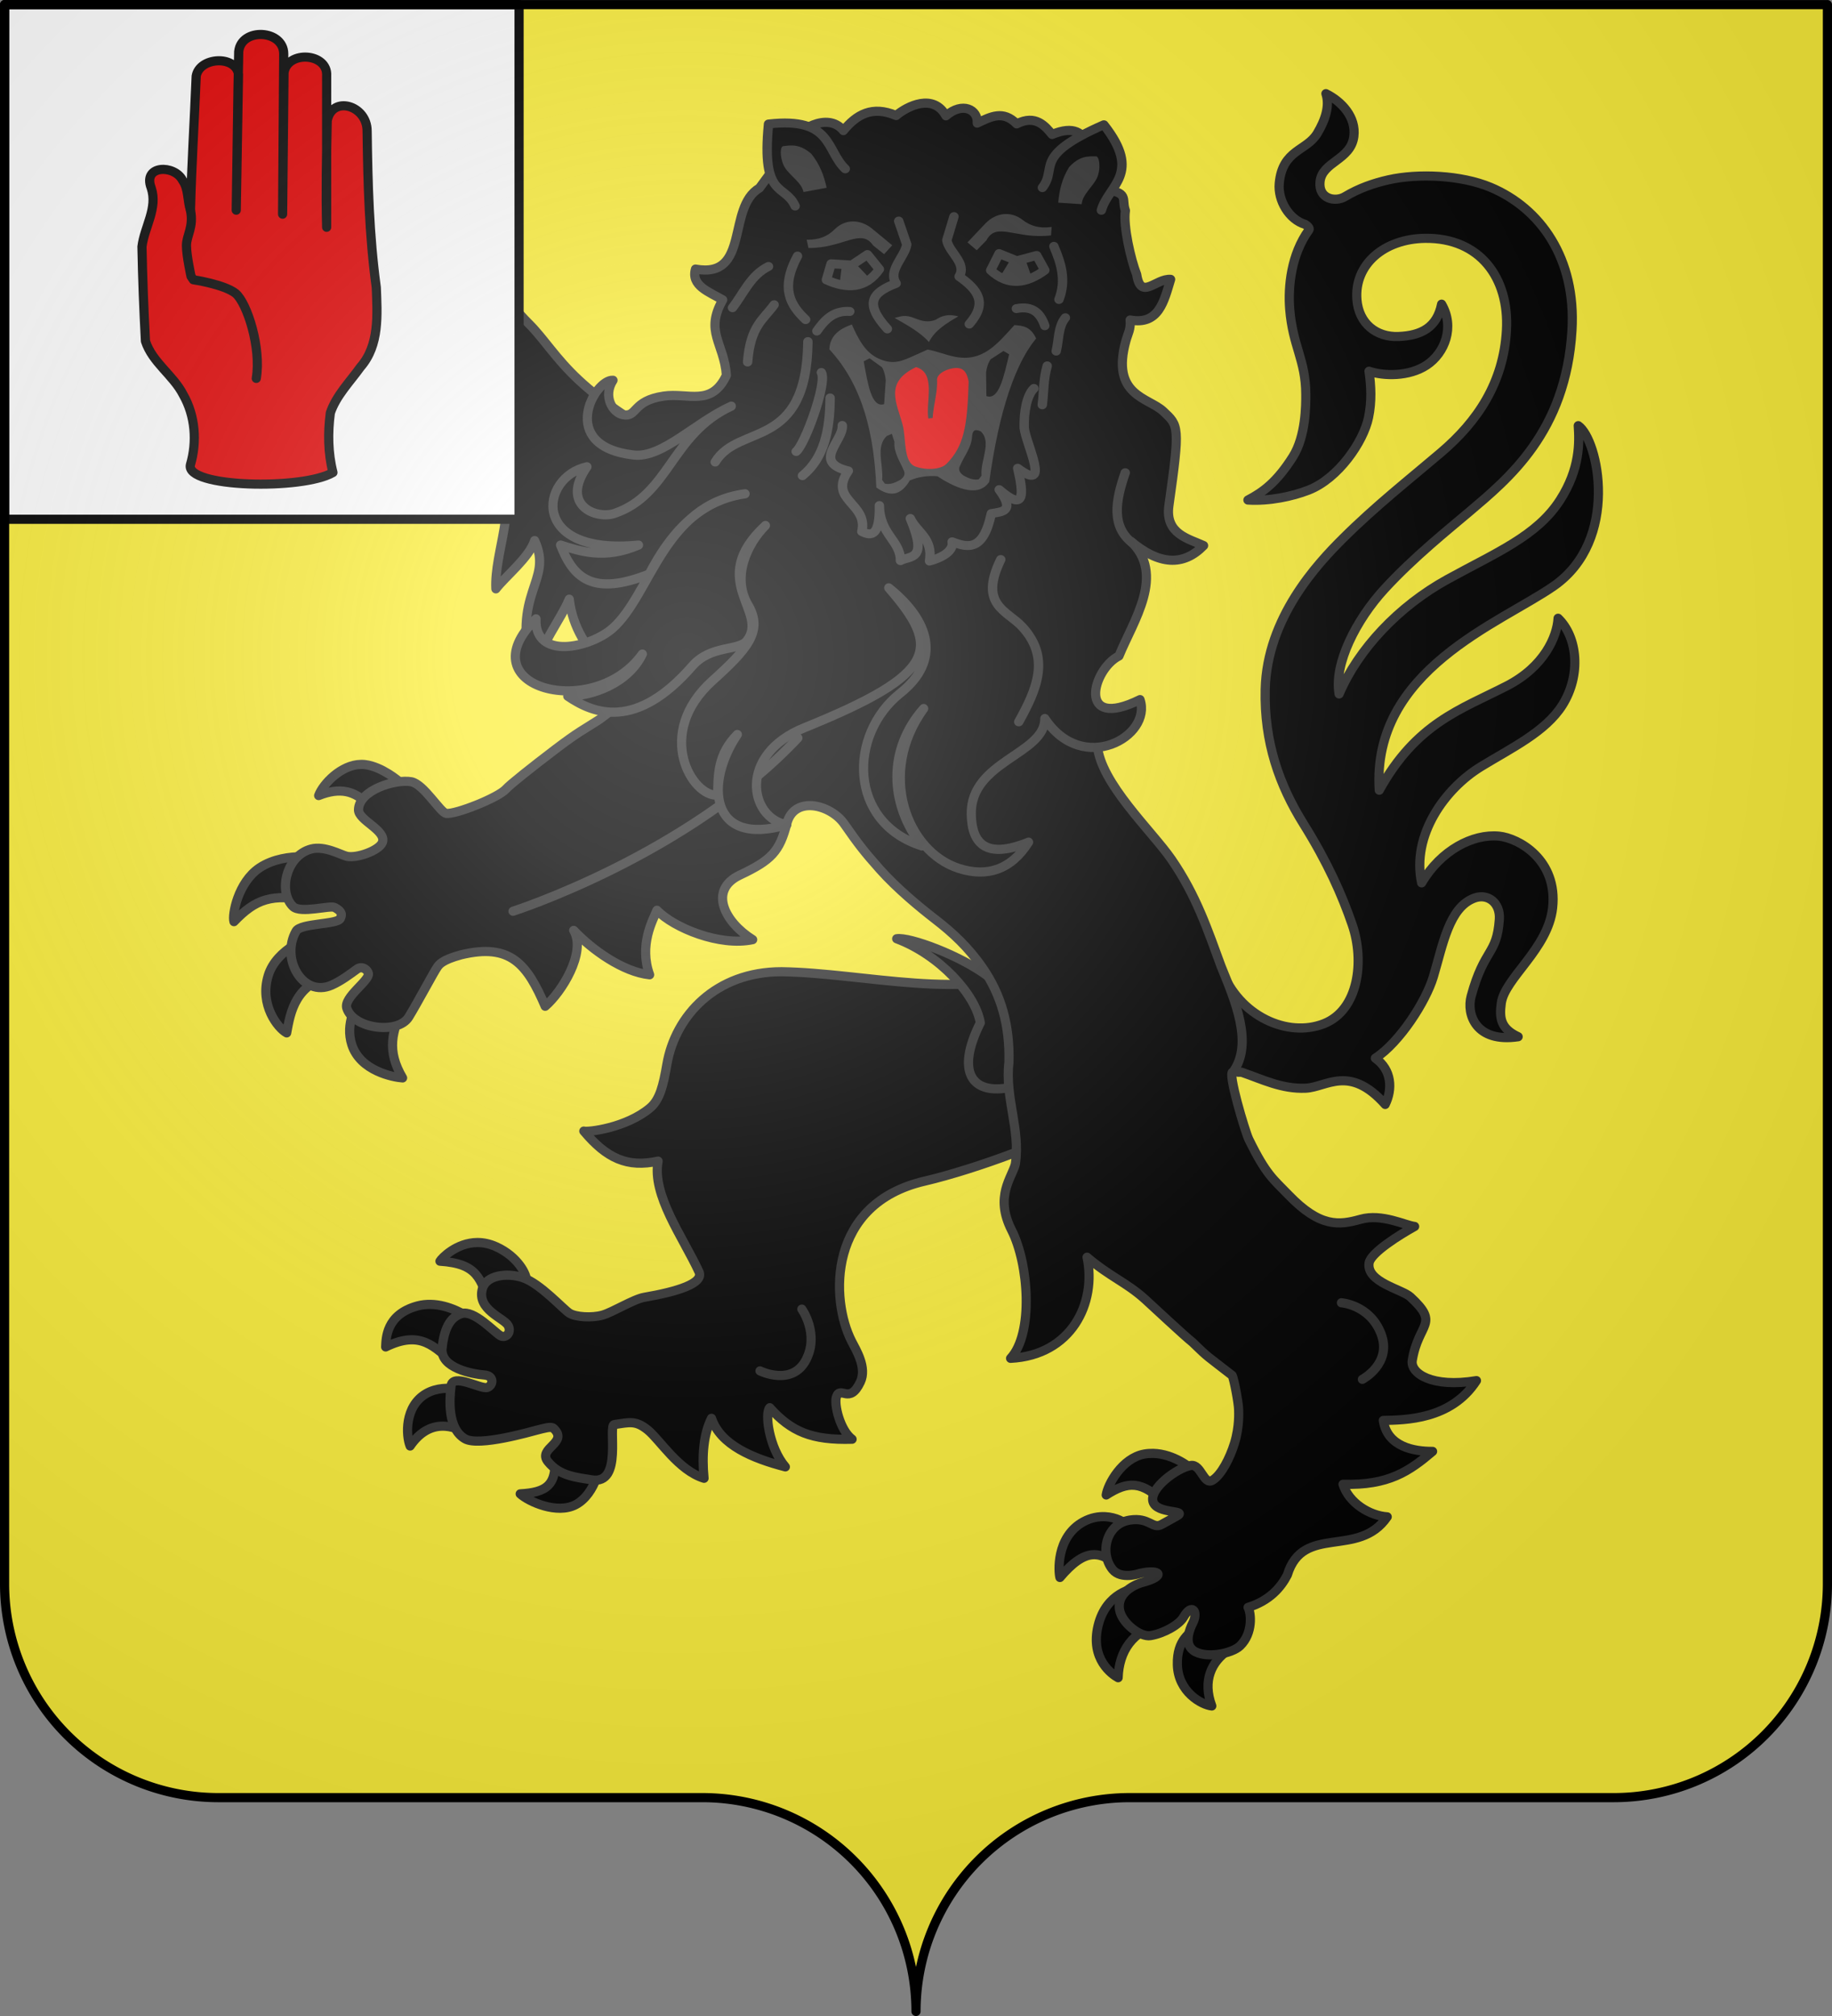 <svg height="660" viewBox="-300 -295 600 660" width="600" xmlns="http://www.w3.org/2000/svg" xmlns:xlink="http://www.w3.org/1999/xlink"><rect x="-300" y="-295" width="600" height="660" fill="#808080" stroke="none"/><defs><radialGradient id="a" cx="-75" cy="-80" gradientUnits="userSpaceOnUse" r="405"><stop offset="0" stop-color="#fff" stop-opacity=".31"/><stop offset=".19" stop-color="#fff" stop-opacity=".25"/><stop offset=".6" stop-color="#6b6b6b" stop-opacity=".125"/><stop offset="1" stop-opacity=".125"/></radialGradient><path id="b" d="m-298.5-293.5h597v517a70 70 0 0 1 -70 70h-158.5a70 70 0 0 0 -70 70 70 70 0 0 0 -70-70h-158.5a70 70 0 0 1 -70-70z" stroke-linecap="round" stroke-linejoin="round"/></defs><use fill="#fcef3c" height="100%" width="100%" xlink:href="#b"/><g stroke-linecap="round" stroke-linejoin="round"><g stroke="#313131" transform="translate(-0 .251)"><g fill-rule="evenodd"><path d="m127.615 61.004c6.861-.29 14.274-7.884 26.052 5.315 2.45-4.942 2.205-11.315-3.232-15.14 8-5.193 16.588-18.603 19.001-26.65 3.144-10.485 5.133-22.742 13.45-25.775 4.413-1.609 8.544 1.562 8.164 6.988-.825 11.777-4.907 9.244-9.232 25.143-1.624 5.97 1.582 15.335 15.39 13.268-5.845-2.698-6.154-6.261-5.523-10.97 1.095-8.176 15.32-17.75 16.807-31.18 1.75-15.797-11.155-22.905-17.559-23.516-8.574-.818-19.023 4.581-25.337 15.295-3.336-15.602 7.577-30.778 19.411-38.036 9.915-6.081 21.177-11.404 26.695-20.165 6.222-9.878 4.97-22.307-1.413-28.431-.326 5.908-4.463 15.832-16.851 22.185-15.038 7.712-29.576 12.138-41.719 34.116-2.548-39.322 39.612-54.648 57.129-66.821 21.74-15.109 14.64-48.033 8.041-52.527.382 5.513.61 14.145-5.958 24.354-7.598 11.809-20.882 17.162-36.912 25.983-15.942 8.773-29.176 22.788-35.453 37.495-1.73-9.926 5.619-24.304 14.876-34.372 9.588-10.429 21.042-19.571 27.556-25.094 12.975-11.001 31.876-26.228 33.838-59.617 1.384-23.483-10.299-39.926-26.678-46.79-9.606-4.025-23.688-4.628-33.385-2.453-4.865 1.091-9.716 2.77-14.27 5.507-3.207 1.927-8.739.741-8.183-4.856.656-6.596 10.072-7.082 11.075-14.812.827-6.376-4.019-11.503-9.148-14.039 1.284 3.906-.108 8.438-2.799 12.958-3.507 5.892-11.45 5.264-12.484 16.412-.513 5.576 3.206 11.862 8.482 13.422.625.383 1.674 1.225 1.229 1.837-5.823 7.992-6.876 18.564-6.286 25.896.985 12.244 5.219 16.56 5.274 27.899.017 3.534.012 13.726-4.239 20.444-5.241 8.281-9.726 11.563-14.721 14.172 7.046.442 14.578-1.193 19.851-3.239 9.745-3.782 18.015-15.823 19.66-23.805 1.095-5.315.848-10.284.15-15.125 4.77 1.614 13.077 1.844 18.889-2.006 5.967-3.953 9.272-12.495 4.883-19.945-1.516 7.55-6.56 10.288-14.133 10.589-7.206.286-12.966-4.216-13.596-12.044-.927-11.537 8.88-19.942 22.361-20.103 17.858-.212 27.561 12.904 26.613 30.066-.95 17.202-9.468 29.864-21.512 40.103-10.347 8.797-21.236 17.342-32.003 28.032-8.398 8.337-24.942 26.012-25.497 49.447-.411 17.366 4.639 31.409 12.541 44.061 7.902 12.652 12.582 23.193 15.953 33.004 4.052 11.793 2.153 27.885-9.266 32.398-11.828 4.675-27.886-2.408-33.585-17.842-2.027 11.278-4.793 34.606 6.625 33.733 6.914 2.382 13.142 5.56 20.979 5.229z" stroke-width="3"/><g stroke-width="2.761" transform="matrix(1.083 .088 -.088 1.083 -243.152 -291.945)"><path d="m100.406 63.094c-10.114.192-15.591 8.079-17.031 10.938 17.972-2.722 16.411 2.56 19.719 13.25l15.594-6.531c-1.413-5.619-3.889-14.739-12.188-16.906-2.196-.573-4.221-.786-6.094-.75zm37.906.438c-3.399-.067-6.729.907-9.125 2.656 7.044 2.514 10.928 5.506 7.406 17.156l13.344 8.875c3.328-4.026 6.824-13.231.125-22.719-2.867-4.061-7.38-5.883-11.75-5.969zm-59.688 24.031c-6.039-.182-13.277 3.704-16.25 18.469 15.721-11.87 15.784-.426 23.656 7.219l10.625-18.094s-6.036-4.281-14.094-6.906c-1.198-.39-2.544-.646-3.938-.688zm32.656 58.562c-6.582 10.649-15.364 11.329-26.812 5.844 7.307 21.353 23.868 21.132 38.875 9.188z" stroke-width="3.141" transform="matrix(.878 -.049 .049 .878 -31.865 -17.784)"/><path d="m98.501 125.347c.889 5.229 4.911 12.556 3.959 18.978 3.503-3.896 6.617-8.713 6.651-13.638 6.555 9.628.393 24.304 1.84 35.248 2.624-4.048 9.277-10.237 10.465-15.438 6.781 12.013-6.142 15.906 2.694 40.028 1.654-9.103 7.092-16.961 9.135-23.276 3.324 16.801 20.525 26.677 29.477 23.121 23.28 25.744 47.76 12.997 44.111-16.766 0 0-21.194-67.413-26.648-70.794-5.922-3.671-15.612 18.188-24.139 13.671-9.624-5.098-17.514-9.178-25.143-15.167-7.629-5.989-11.522-11.601-16.544-15.833-7.069-5.958-12-12.812-12.411-16.147-.503-4.081 3.373-5.5 4.316-12.122 1.122-7.879-7.503-15.532-14.804-13.781-4.162.998-3.978 8.881-6.125 10.644-.506.416-1.138.597-1.983.423-4.426-.913-1.889-13.769-8.914-13.699-7.025.07-12.42 2.647-15.64 9.806-2.588 5.754 8.236 8.657 8.895 11.861.148.718-1.292 1.893-2.031 1.935-.488.028-8.666-7.47-14.39-5.031-4.46 1.901-8.996 7.68-6.823 15.007 1.879 6.336 10.449 6.103 14.582 6.209 4.9.125 16.888 13.112 16.519 19.431.141 5.058-7.504 3.684-8.609 9.587-1.417 7.57 5.049 15.399 11.485 13.884 4.816-1.134 9.536-7.907 11.737-8.295 5.373-.466 7.352 4.35 8.337 10.155z" stroke-width="2.761"/></g><path d="m-143.636 111.527c-6.839.027-11.707 5.119-12.275 6.113 12.563.822 13.16 5.768 16.535 14.568 4.79-3.481 9.018-6.465 11.787-8.066.243-2.031-2.786-8.023-9.901-11.236-2.176-.983-4.231-1.386-6.146-1.378zm-15.316 20.251c-1.396-.026-2.818.109-4.252.491-10.491 2.795-10.338 10.786-10.488 13.444 11.616-5.649 15.885.001 22.612 5.582l5.65-14.61c-2.074-1.448-7.473-4.791-13.522-4.907zm14.496 29.133s-9.192-3.782-15.912.05c-7.244 4.131-6.686 13.851-5.311 17.189 6.157-9.012 14.21-7.279 20.225-3.044zm25.78 18.696c1.891 11.812-2.794 13.703-10.955 14.209 2.769 2.542 12.044 6.773 18.185 3.53 6.747-3.563 8.465-14.138 7.795-14.407z" stroke-width="3"/><path d="m-44.068 22.875c-21.464-.008-34.77 14.325-37.521 30.317-1.181 6.864-2.296 11.561-5.505 14.263-7.87 6.627-20.52 8.029-21.698 7.588 7.559 9.008 14.246 12.023 24.328 9.836-2.1 11.089 8.1 24.845 13.369 36.199 1.779 3.834-7.159 6.536-17.901 8.38-3.496.6-10.353 4.906-13.712 5.843-3.479.97-8.734.632-10.752-.616-2.086-1.289-9.611-9.774-15.327-11.652-5.32-1.748-11.98-.746-13.217 3.588-1.971 6.915 7.221 9.68 8.447 12.125 1.185 2.364-.853 4.256-2.576 3.264-2.045-1.177-8.637-8.502-12.711-7.208-3.07.975-5.597 3.729-6.37 11.357-.655 6.465 9.922 8.44 13.922 8.745 3.256.249 2.832 3.473.87 4.086-2.111.659-11.335-4.867-11.86-.486-.524 4.381-1.211 13.929 4.576 17.28 4.55 2.635 21.656-2.369 23.615-2.862 2.333-.588 4.611-1.273 5.37-.571 5.159 4.772-5.397 6.475-1.822 10.906 3.798 4.708 9.288 5.141 14.351 5.975 10.402 1.714 5.125-18.001 7.425-18.121 4.964-.69 6.908-1.449 10.909 1.781 4.001 3.23 10.013 13.218 18.438 15.822-.734-7.636-.13-14.504 2.45-19.637 2.926 8.764 13.475 13.108 24.187 15.9-5.361-6.267-6.826-17.638-5.11-19.373 7.042 7.845 13.663 10.701 26.964 10.32-3.96-2.941-5.984-11.523-5.11-13.937 1.342-3.703 4.244 2.745 7.81-4.779 2.248-4.743-1.379-10.46-2.882-13.416-6.894-13.556-7.937-44.943 23.906-52.355 17.318-4.031 43.489-14.095 45.755-16.945 18.055-22.709 1.387-41.898-7.928-52.908-23.567 11.248-57.601 1.667-84.689 1.289z" stroke-width="3"/><path d="m-6.324 12.079c13.986 5.255 25.849 18.21 27.383 27.521-8.059 16.066-2.742 23.249 8.776 21.327 9.4-1.564 9.415-9.07 6.939-17.729-2.209-7.726-5.57-12.945-12.726-18.471-9.344-7.216-26.355-13.355-30.372-12.648z" stroke-width="3"/><path d="m77.655 180.561c-.966-.02-1.934.041-2.932.225-7.266 1.341-11.92 9.918-12.427 13.395 7.025-4.511 11.742-4.851 19.246 2.9 2.394-2.816 5.962-6.687 9.551-10.601-.946-1.184-6.677-5.778-13.437-5.92zm-15.716 20.719c-2.144-.105-4.59.313-7.058 1.645-9.198 4.965-8.211 16.782-7.742 18.261 8.16-9.652 13.593-9.576 20.56-1.905l1.396-15.224c-.813-1.008-3.583-2.603-7.156-2.777zm9.624 23.502s-9.229 1.12-11.919 12.154c-2.687 11.022 4.631 16.033 6.56 17.065.292-8.473 4.502-15.53 14.597-17.761zm20.612 12.729c-2.215 1.6-6.783 3.975-6.576 12.228.223 8.877 7.921 13.15 11.277 13.51-3.098-8.31-.084-14.467 5.352-18.231z" stroke-width="3"/><g stroke-width="2.761" transform="matrix(.878 -.64 -.64 -.878 279.362 465.501)"><path d="m105.906 278.781c-6.828.233-12.953 7.036-14.312 11.031 7.304-3.114 12.389-1.877 16.781 2.5l10.75-7.969s-5.955-4.946-11.844-5.531c-.46-.046-.92-.047-1.375-.031zm-19.75 32.125c-3.715.113-9.545.882-14.219 4.156-7.327 5.133-9.127 16.421-8.344 18.656 7.147-7.806 12.64-10.203 26.312-7.688l-.062-15.031s-1.458-.161-3.688-.094zm4.125 27.344s-11.844 4.113-14.5 13.656c-2.833 10.18 3.805 17.977 6.812 19.469 1.14-7.101 2.444-17.269 16.25-20.406zm17.938 18.844c-2.023 4.172-5.753 10.447-3.188 17.781 3.125 8.934 14.491 10.798 17.688 10.938-5.743-9.26-4.154-15.86.062-25.062z" stroke-width="3.141" transform="matrix(.697 -.535 -.535 -.698 9.157 880.92)"/><g stroke-width="2.761"><path d="m15.573 267.841c12.978 9.778 20.185-8.707 34.649-3.574-4.057 3.378-6.893 10.164-4.986 15.777 10.865-8.422 18.416-8.594 27.655-7.902-4.491 3.231-10.278 9.154-6.511 16.295 5.425-3.789 16.659-11.901 29.758-6.851-12.18 6.097-14.837 13.553-12.064 16.307 8.195 8.143 13.222 3.722 10.827 15.793-.673 3.392-8.164 11.437-4.034 15.613 2.19 2.215 12.648 1.422 17.575.804-2.069 1.885-5.612 9.004-11.878 11.341-6.266 2.337-11.378 5.07-13.254 18.831-.851 6.344-1.893 8.614.21 20.505.423 2.39 6.805 20.539 8.099 19.179 10.167 3.268 13.262 17.481 15.85 27.842 3.062 10.833 6.552 21.49 6.897 34.916.265 10.313-3.805 31.234 2.209 40.916 7.788 12.555 16.824 25.432 22.071 31.091 14.38 15.505 17.439 18.211 5.346 35.383-7.149 10.151-33.982 42.667-62.198 36.759-14.417-3.018-22.578 3.832-38.113-2.906s-12.958-2.87-23.071-4.118-18.739-1.65-21.275-1.512c-5.071.276-6.609.714-15.613.531-9.004-.182-17.179-.528-18.932-.905-3.506-.754-16.809 2.718-18.922 4.66-1.304 1.198-.264 11.135-2.889 13.912-3.29 3.481-14.211 7.325-17.84 2.564-1.944-2.55 3.23-10.084.012-12.187-2.191-1.432-9.104.608-11.13 2.941-1.158 1.333-3.473 6.591-7.414 8.106-7.363 2.832-15.719-4.694-14.593-10.818.572-3.113 9.369-6.211 9.994-7.632.708-1.611 1.086-2.746-.586-3.657-1.814-.987-10.461 5.927-13.019 4.784-8.711-3.892-10.193-17.409-.989-19.461 3.092-.689 6.585-.611 8.989-.613 2.133-.002 2.505-2.22 2.089-3.088-.948-1.975-10.362-1.352-11.424-4.623-2.042-6.29 7.792-15.482 13.508-13.152 4.436 1.808 14.27 6.595 15.821 7.087.776.246 2.246.993 8.02-1.234 14.169-5.879 14.371-14.061 11.324-27.446 6.34.458 19.665 5.742 20.405 13.411 1.028-8.003 4.634-18.892 10.62-24.29 2.627 9.09 10.398 12.695 13.227 14.402 1.013-7.309 8.861-20.025 18.11-24.145-3.745 9.325-2.002 19.973 8.354 17.993 10.355-1.98 13.845-1.316 20.588 4.223s14.051-3.056 13.902-10.328-.099-10.036.605-17.272c.757-7.785 3.018-16.549 4.63-22.097 1.821-6.27 3.128-12.637 2.915-20.298-.272-9.814-3.548-18.758-10.339-27.589-7.342-7.928-9.057-18.417-16.51-25.922-3.116-2.642-10.841-4.124-12.636-15.406-1.795-11.282-12.992-29.13-23-31.046 15.364-10.057 30.83-1.816 36.573 11.046 2.156-8.928 5.075-13.015 6.657-20.488.599-2.831 3.088-15.97 3.93-18.953 1.158-6.848 1.114-5.767 3.782-15.126-.194-1.201-3.425-8.007-4.554-9.546-.326-.445-2.679-4.191-6.926-7.363-3.759-2.807-8.787-5.352-11.871-5.115-3.174.243.118 6.051-2.717 7.455-3.75 1.857-14.179 1.801-15.616-2.075-1.398-3.771 7.237-8.253 3.219-7.752l-5.137.641c-3.158.394-1.682 3.972-6.98 6.707-6.511 3.361-13.344-2.722-12.996-8.965.228-4.107 5.912-5.758 5.912-5.758 5.839-2.487 6.246-5.532-1.251-2.575 0 0-7.327 2.728-10.081-2.651-1.879-3.669.144-10.464 2.93-11.851 3.697-1.841 8.903-2.44 11.34-1.347 4.572 2.05 4.697-1.274 1.244-3.042-1.962-1.004-5.821-3.39-4.81-6.759 1.231-4.106 8.725-7.732 12.246-7.238 5.392.757 8.5 5.982 8.745 7.945 6.423-2.2 11.585-.964 15.325.918z"/><path d="m-55.235 566.944s52.326-17.339 100.136-8.391"/></g></g><path d="m-37.389 133.329s5.786 8.067 1.394 16.566c-4.58 8.863-15.099 3.661-15.099 3.661" stroke-width="3"/><path d="m139.331 131.257s9.26.65 12.935 10.045c3.832 9.797-6.074 15.015-6.074 15.015" stroke-width="3"/></g><g stroke-width="3.254" transform="matrix(.922 0 0 .922 405.232 -288.046)"><path d="m-505.11 136.402c-21.403 9.875-21.891 31.38-41.454 38.073-6.493 2.221-19.388-2.792-9.83-16.548-16.79 3.654-20.567 31.636 18.315 27.805-12.133 5.203-20.8 2.165-27.693-.011 4.505 11.665 11.361 18.288 31.507 10.302 11.226-21.83 24.308-27.105 34.036-28.505-28.857 3.865-33.52 35.778-46.988 47.715-7.906 7.007-27.92 11.505-27.276-3.312-25.02 24.502 20.551 36.551 37.78 12.506-5.116 10.57-18.055 14.934-26.502 14.967 9.254 6.331 24.302 12.18 44.226-10.707 6.589-7.569 16.453-5.26 19.394-8.978 8.173-10.332-14.519-21.431 6.605-40.935-6.554 6.606-12.038 18.329-6.122 28.321 5.413 9.144-.279 15.577-12.728 26.814-20.804 18.778-7.145 41.356 1.868 40.618.143-7.219-.042-14.444 6.993-21.537-11.51 17.052-10.022 40.173 17.586 32.045-13.166-2.258-17.67-24.752 6.232-34.442 47.836-19.392 48.525-28.327 29.962-49.676 14.542 11.589 18.859 25.674 4.134 37.363-18.597 14.763-18.49 45.957 7.657 54.276-11.714-15.097-12.171-34.348.624-48.778-16.775 23.171-5.85 50.795 12.403 56.731 10.107 3.287 18.732.455 24.863-9.299-15.225 6.204-20.169.472-20.364-9.894-.355-18.917 26.247-21.268 26.128-33.996 13.443 20.386 38.219 6.286 33.818-6.715-22.617 11.189-16.941-10.769-7.479-15.501 5.026-12.341 16.834-29.078 3.928-40.961 10.404 8.856 19.042 9.087 26.136 1.766-5.305-2.438-13.756-4.102-12.324-14.204 4.042-28.504 3.478-28.357-2.024-33.506-5.233-4.897-18.691-5.476-13.232-25.052.721-2.584 1.768-4.06 1.473-7.335 10.224 1.891 12.028-6.617 14.395-14.429-5.216-.445-10.609 7.656-12.049-1.708-2.088-5.268-4.865-17.362-4.005-22.704-1.571-4.151 1.829-6.437-8.338-7.691-4.323-8.58-2.191-25.858-17.713-19.35-2.359-2.846-5.812-7.227-12.576-3.757-4.778-4.916-9.209-2.583-14.024-.278.375-4.822-5.243-7.68-11.116-2.587-4.401-8.073-13.71-3.49-17.686-.099-8.525-3.64-14.118-.31-18.733 5.342-5.61-7.007-17.088.232-17.963 4.259l-11.864 16.15c-11.726 6.838-3.178 32.279-22.714 28.776-1.674 5.905 4.775 8.057 9.671 10.927-6.492 11.328.459 15.298 1.314 26.761-5.296 11.293-13.531 6.128-22.275 7.409-11.332 1.661-9.258 7.588-14.451 6.615-3.734-.699-7.205-6.582-3.552-12.237-6.538-.482-19.989 23.393 7.353 26.544 10.129 1.167 21.934-11.643 34.675-17.354z" stroke-width="3.254"/><g stroke-width="1.849" transform="matrix(1.796 -.179 .189 1.706 -2097.433 -1567.94)"><g stroke="#313131" stroke-linecap="round" stroke-linejoin="round" stroke-width="1.849"><path d="m179.718 297.646c-4.123-3.92-2.61-9.249-.097-14.828" transform="translate(668.921 819.094)"/><path d="m153.391 331.92c4.235-6.309 7.66-12.535 2.728-19.515-2.574-3.643-8.088-5.333-2.728-14.269" transform="translate(668.921 819.094)"/><path d="m789.744 1040.24c-1.536-4.92-6.482-2.11-3.426-17.436 12.691-.172 10.619 6.611 14.036 10.807"/><path d="m838.51 1041.529c3.492-3.79-1.413-6.669 13.387-11.685 6.495 10.905-.416 12.501-2.341 17.559"/><path d="m794.214 1086.372c-.058 3.172-6.807 6.93.196 9.484-4.659 5.631 3.254 7.054 1.328 12.763 1.858 1.259 3.469 1.143 3.997-4.995-.57 5.98 3.375 7.588 2.931 11.779 2.029-.899 5.434.664 2.847-8.484.974 3.032 4.031 4.469 2.831 9.167 1.836-.308 5.005-1.309 4.843-3.505 2.961 1.571 5.888 2.614 8.27-5.01 2.164-.163 4.756.088 2.065-4.762 4.637 5.225 4.682 1.396 4.082-4.024 6.086 5.922 2.153-4.745 2.148-8.14.235-3.259 1.218-6.729 2.756-7.96"/><path d="m821.255 1068.11c4.116-3.999 2.41-6.929-.961-10 1.866-2.526-1.445-5.15-1.622-7.701l1.913-4.735"/><path d="m789.126 1050.581c-4.123 6.332-2.433 10.011.211 13.254"/><path d="m783.497 1060.123c-2.357 2.801-5.115 3.838-6.428 11.249"/><path d="m783.228 1052.131c-3.653 1.411-5.437 5.006-7.939 7.762"/><path d="m789.306 1068.405c-2.637 22.544-15.285 15.326-20.744 22.895"/><path d="m791.266 1075.043c.966 2.332-4.856 14.616-6.637 15.749"/><path d="m785.334 1095.901c4.67-3.22 6.369-8.914 7.095-15.444"/><path d="m839.485 1053.845c1.03 3.587 1.738 7.202-.154 11.045"/><path d="m840.188 1068.78c-1.656 1.72-1.724 4.428-2.518 6.684"/><path d="m835.593 1078.318c-1.051 2.678-1.205 5.277-1.807 7.915"/><path d="m791.287 1066.422c1.673-1.996 3.601-3.943 6.86-3.358"/><path d="m830.8 1065.896c3.273-.327 4.627 1.457 5.186 4.114"/><path d="m805.125 1067.432c-3.966-5.705-2.302-7.781 2.701-9.2-1.399-2.811 2.299-5.301 2.917-7.783l-1.061-4.995"/><path d="m794.261 1056.078 1.27-3.214 4.024.682 3.287-1.839 2.01 3.272c-3.104 3.729-6.714 3.462-10.591 1.099z"/></g><path d="m796.717 1057.403.853-3.841 2.754-.241 2.705 3.728z" fill="#313131" stroke="none"/><path d="m837.198 1058.583-1.27-3.214-4.024.682-3.287-1.839-2.01 3.272c3.104 3.729 6.714 3.462 10.591 1.099z" stroke="#313131" stroke-linecap="round" stroke-linejoin="round" stroke-width="1.849"/><path d="m834.44 1059.606-.853-3.841-2.754-.241-2.705 3.728z" fill="#313131" stroke="none"/><path d="m806.791 1065.324c2.341 1.761 4.73 3.5 6.184 5.664 1.407-2.314 3.849-3.512 6.312-4.689-1.262-.411-2.512-.848-4.462.218-1.591.509-2.827-.028-4.024-.682-1.986-1.107-2.815-.682-4.009-.511z" fill="#313131" stroke="none"/><path d="m798.272 1065.808c.945 3.04 1.975 6.061 4.579 7.604 2.745 1.627 4.486.924 7.23-.04l2.474-.869c1.739.509 3.185 1.394 5.159 2.039 5.278 1.723 8.497-1.667 12.345-5.29 1.634.273 3.213.687 3.957 3.212-5.703 5.838-9.681 17.694-12.269 28.527-2.694 3.425-7.458 0-10.036-2.205-1.869-.352-3.701-.287-5.488.302-2.064 2.944-4.226 3.059-6.693.763.685-10.901-.341-21.117-6.189-29.402.332-2.497 2.066-3.978 4.93-4.641z" fill="#313131" stroke="none"/><path d="m791.279 1047.404.153 1.748c6.88.774 10.696-3.154 12.733.815l1.937 2.011 1.783-1.665-3.61-3.877c-2.107-2.189-5.016-2.521-7.266-.622-1.569 1.324-3.302 1.905-5.731 1.591z" fill="#313131" stroke="none"/><path d="m839.473 1049.809-.305 1.728c-6.922.171-10.38-4.074-12.756-.298l-2.105 1.834-1.631-1.814 3.934-3.548c2.29-1.998 5.217-2.074 7.293.013 1.448 1.456 3.123 2.186 5.57 2.085z" fill="#313131" stroke="none"/><path d="m809.906 1075.882c-6.582 2.483-4.565 6.887-3.88 11.566.437 2.984-.715 7.754 1.633 8.904 2.08 1.018 4.879 1.129 6.107.073 3.804-3.271 4.908-7.363 6.124-16.522-.154-1.422-.369-2.799-2.125-3.031-1.785-.112-3.825.746-4.02 1.969-.106 2.546-1.213 5.009-1.694 7.855l-.852.024c-.207-3.422 2.596-9.222-1.294-10.838z" fill="#e20909" stroke="none"/><path d="m799.791 1073.619 1.212-.508 2.246 2.115c.395.984.456 1.889.444 2.776l-.832 4.848c-2.587.554-2.749-4.521-3.069-9.23z" stroke="none"/><path d="m828.398 1075.159-1.039-.804-2.717 1.462c-.636.849-.929 1.706-1.147 2.566l-.451 4.898c2.355 1.205 3.826-3.656 5.354-8.122z" stroke="none"/><path d="m803.72 1089.11c-.184.094-1.002.334-1.002.334-2.512 1.914-1.277 5.966-1.887 8.966l.447.822c.979.353 2.023.025 3.081-.454.984-.585 1.16-1.247.885-1.952-.547-1.963-1.582-3.814-1.179-5.997z" opacity=".98" stroke="none"/><path d="m821.147 1090.418c2.059 2.394-.748 6.067-.775 9.127l-.608.711c-1.031.142-1.984-.396-2.919-1.085-.841-.777-.876-1.461-.46-2.093.943-1.807 2.569-3.433 2.94-5.584.229-1.328.628-1.779 1.823-1.077z" stroke="none"/><path d="m796.302 1037.125-4.605.403c-.207-2.023-2.187-3.495-3.102-5.369-.712-1.457-.707-4.064.004-4.482 1.811-.078 3.388-.117 5.43 2.127 1.458 2.379 2.016 4.758 2.273 7.321z" fill="#313131" stroke="none"/><path d="m841.285 1044.941 4.552.803c.382-1.998 2.483-3.291 3.558-5.078.836-1.389 1.058-3.987.387-4.465-1.797-.235-3.365-.412-5.595 1.645-1.66 2.243-2.423 4.564-2.902 7.095z" fill="#313131" stroke="none"/></g></g></g><path d="m-298.5-293.5h168.5v168.5h-168.5z" fill="#fff" fill-rule="evenodd" stroke="#000" stroke-width="3"/><g fill="#e20909" stroke="#101010" stroke-width="1.604" transform="matrix(1.874 0 0 1.867 -288.216 -297.323)"><path d="m27 38.1c.192-7.834.681-15.666 1-23.5.565-3.359 6.856-3.706 7.39-.355l-.39 23.855c.151-9.272.239-18.547.43-27.817.453-4.241 7.836-3.862 7.868.399l-.199 28.118.248-24.8c.561-3.955 7.706-3.51 7.452.545v26.555c-.165-6.234-.026-12.467.1-18.7.85-4.477 6.973-2.74 6.973 1.828.116 9.158.36 18.324 1.6 27.407.18 4.742.594 10.131-2.762 13.973-1.846 2.594-4.237 4.994-5.265 8.035-.455 3.478-.416 7.042.454 10.456-5.248 3.112-25.89 2.673-24.908-1.361 1.187-4.044.845-8.584-1.251-12.267-1.757-3.458-5.398-5.66-6.609-9.404-.295-5.507-.507-11.05-.61-16.572.419-3.461 2.804-6.739 1.614-10.299-1.553-4.036 4.085-4.117 5.488-1.325 1.075 1.512.809 3.521 1.376 5.227z"/><path d="m38.5 67.6c.9-5.4-1.6-13.2-3.6-14.9-2-1.6-7.4-2.4-7.4-2.4l-.4-.6s-.8-3.6-.8-5.4 1.3-3.2.7-6.2"/></g></g><use fill="url(#a)" height="100%" width="100%" xlink:href="#b"/><use fill="none" height="100%" stroke="#000" stroke-width="3" transform="matrix(1 0 0 1 0 .009)" width="100%" xlink:href="#b"/></svg>